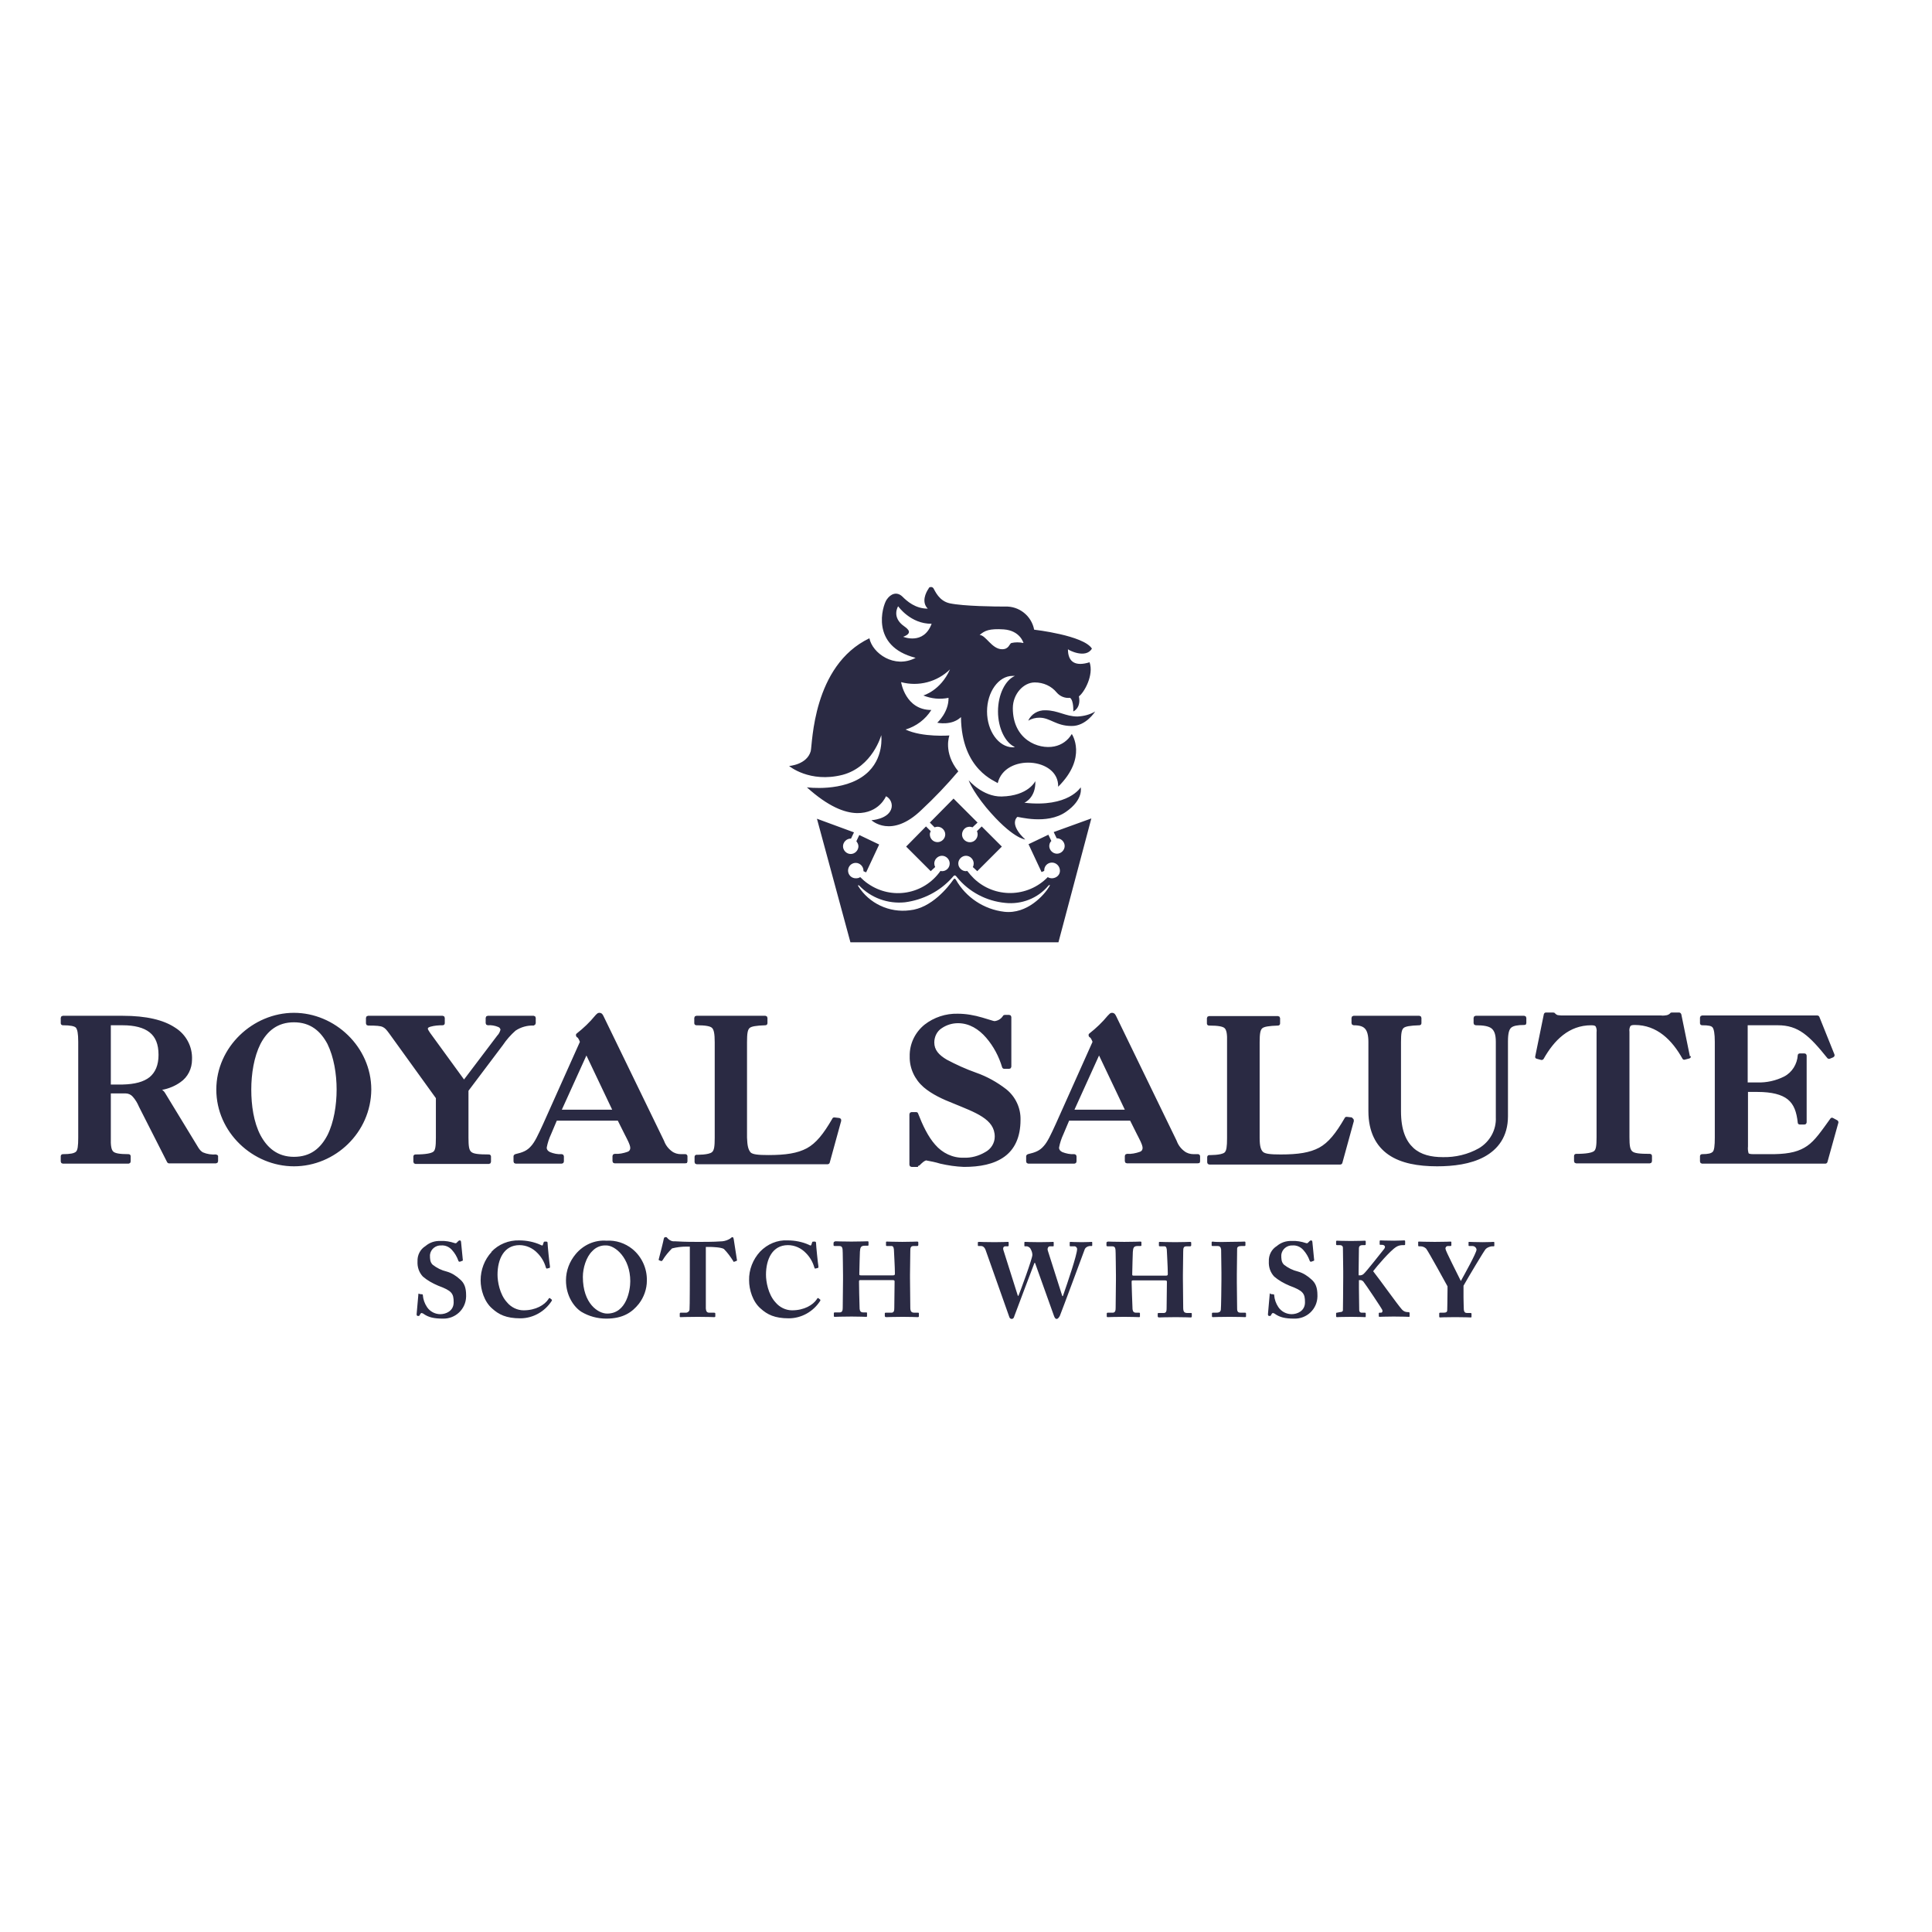 <?xml version="1.0" encoding="utf-8"?>
<!-- Generator: Adobe Illustrator 19.2.1, SVG Export Plug-In . SVG Version: 6.00 Build 0)  -->
<svg version="1.1" id="layer" xmlns="http://www.w3.org/2000/svg" xmlns:xlink="http://www.w3.org/1999/xlink" x="0px" y="0px"
	 viewBox="0 0 652 652" style="enable-background:new 0 0 652 652;" xml:space="preserve">
<style type="text/css">
	.st0{fill:#2A2A43;}
</style>
<g id="Layer_2">
	<g id="Layer_1-2">
		<path class="st0" d="M589.9,386.9v-18.4h3.2c4.9,0,8.2,0.9,10.2,2.5c2.1,1.7,3,4.2,3.4,7.9c0,0.4,0.4,0.6,0.7,0.6h1.6l0.5-0.2
			l0.2-0.5v-22.6l-0.2-0.5l-0.5-0.2h-1.6c-0.4,0-0.7,0.3-0.7,0.6c-0.2,3-1.9,5.8-4.6,7.2c-2.8,1.4-5.9,2.1-9.1,2h-3.2V346h10.2
			c6.9,0,10.6,3.5,16.7,11.1c0.2,0.2,0.5,0.3,0.8,0.2l1.2-0.5l0.4-0.4v-0.5l-5.1-12.7c-0.1-0.3-0.4-0.5-0.7-0.5h-38.9l-0.5,0.2
			l-0.2,0.5v1.9c0,0.4,0.3,0.7,0.7,0.7c0,0,0,0,0,0c2.2,0,3.2,0.2,3.6,0.8s0.7,2,0.7,4.8v32.3c0,2.8-0.2,4.3-0.7,4.8
			s-1.4,0.8-3.6,0.8c-0.4,0-0.7,0.3-0.7,0.7v1.8l0.2,0.5l0.5,0.2H616c0.3,0,0.6-0.2,0.7-0.5l3.7-13.3c0.1-0.3-0.1-0.6-0.3-0.8
			l-1.5-0.8c-0.3-0.2-0.7-0.1-0.9,0.2c-3.1,4.3-5.2,7.4-7.8,9.2c-2.6,1.8-5.7,2.7-11.2,2.8h-7c-1.2,0-1.5-0.2-1.6-0.3
			C589.9,388.5,589.8,387.7,589.9,386.9L589.9,386.9z M570.3,356.5l-2.9-14.2c-0.1-0.3-0.4-0.6-0.7-0.6h-2.5c-0.3,0-0.5,0.1-0.6,0.3
			c-0.3,0.3-0.7,0.5-1.1,0.6c-0.6,0.1-1.3,0.2-1.9,0.1h-32.8c-0.7,0-1.3,0-1.9-0.1c-0.4,0-0.8-0.3-1.1-0.6c-0.1-0.2-0.4-0.3-0.6-0.3
			h-2.5c-0.3,0-0.6,0.2-0.7,0.6l-2.9,14.2c-0.1,0.4,0.1,0.7,0.5,0.8l1.5,0.4c0.3,0.1,0.6-0.1,0.8-0.3c3.6-6.4,8.6-11.4,16.1-11.4
			c1.1,0,1.3,0.2,1.5,0.4c0.3,0.6,0.4,1.3,0.3,1.9v35.5c0,2.9-0.2,4.2-0.9,4.7c-0.7,0.5-2.5,0.9-6,0.9c-0.4,0-0.7,0.3-0.7,0.7v1.8
			l0.2,0.5l0.5,0.2h24.9l0.5-0.2l0.2-0.5v-1.8c0-0.4-0.3-0.7-0.7-0.7c-3.5,0-5.3-0.2-6-0.9s-0.9-1.9-0.9-4.7v-35.6
			c-0.1-0.7,0-1.3,0.3-1.9c0.2-0.2,0.4-0.4,1.5-0.4c7.5,0,12.6,5.1,16.1,11.4c0.2,0.3,0.5,0.4,0.8,0.3l1.5-0.4
			c0.4-0.1,0.6-0.5,0.5-0.8L570.3,356.5z M514.9,345.8l0.2-0.5v-1.8l-0.2-0.5l-0.5-0.2H498l-0.5,0.2l-0.2,0.5v1.8l0.2,0.5l0.5,0.2
			c2.7,0,4.4,0.3,5.4,1.1c0.9,0.8,1.4,2,1.4,4.5v25.5c0.2,4.2-2,8.2-5.7,10.4c-3.7,2.1-8,3.1-12.2,3c-3.9,0-7.4-0.8-9.9-3.1
			c-2.5-2.3-4.2-6-4.2-12.4v-23.3c0-2.9,0.2-4.2,0.9-4.8c0.6-0.5,2.1-0.8,5.3-0.9c0.4,0,0.7-0.3,0.7-0.7v-1.8l-0.2-0.5l-0.5-0.2
			h-22.2l-0.5,0.2l-0.2,0.5v1.8l0.2,0.5l0.5,0.2c2.1,0,3.2,0.4,3.9,1.2c0.7,0.8,1.1,2.2,1.1,4.4V375c0,7,2.6,11.8,6.8,14.7
			s10,3.9,16.4,3.9c5.4,0,11.3-0.7,15.9-3.2c4.6-2.5,8-6.8,8-13.7v-25.3c0-2.7,0.4-4,1.1-4.6s2.1-0.9,4.4-0.9L514.9,345.8
			L514.9,345.8z M456.2,377.1l-1.7-0.2c-0.3,0-0.6,0.1-0.7,0.4c-3,5.2-5.5,8.3-8.6,10c-3.2,1.7-7.1,2.3-13,2.3c-3.4,0-5.3-0.2-6-0.9
			s-1.1-1.9-1.1-4.7v-32.2c0-2.9,0.2-4.2,0.9-4.8c0.6-0.5,2.1-0.8,5.3-0.9c0.4,0,0.7-0.3,0.7-0.7c0,0,0,0,0,0v-1.8l-0.2-0.5
			l-0.5-0.2h-23.3l-0.5,0.2l-0.2,0.5v1.8c0,0.4,0.3,0.7,0.7,0.7c0,0,0,0,0,0c3.1,0,4.7,0.3,5.3,0.9c0.6,0.6,0.9,1.9,0.8,4.8v32.3
			c0,2.9-0.2,4.2-0.8,4.8c-1.1,1-5.2,0.9-5.2,0.9c-0.4,0-0.7,0.3-0.7,0.7l0,0v1.8l0.2,0.5l0.5,0.2h44.2c0.3,0,0.6-0.2,0.7-0.5
			l3.9-14.2l-0.1-0.6L456.2,377.1L456.2,377.1z M404.8,392.5l0.2-0.5v-1.8c0-0.3-0.2-0.6-0.6-0.7h-1.6c-1.1,0-2.2-0.3-3.1-1
			c-1.2-0.9-2.1-2.1-2.6-3.5L377,343.6c-0.2-0.4-0.4-0.9-0.7-1.3c-0.2-0.3-0.6-0.5-1-0.5c-0.3,0-0.6,0.1-0.8,0.3
			c-0.2,0.2-0.5,0.5-0.7,0.7c-1.8,2.2-3.9,4.2-6.2,6c-0.2,0.2-0.3,0.4-0.2,0.7c0,0.2,0.2,0.5,0.4,0.6c0.2,0,0.6,0.7,0.9,1.5
			l-12.4,27.7c-1.7,3.7-2.8,6.1-4.1,7.5c-1.3,1.5-2.7,2.1-5.3,2.7c-0.3,0.1-0.6,0.4-0.6,0.7v1.8l0.2,0.5l0.5,0.2h15.6l0.5-0.2
			l0.2-0.5v-1.8l-0.2-0.5l-0.5-0.2c-1.4,0.1-2.8-0.2-4.1-0.7c-0.8-0.4-1.1-0.9-1.1-1.5c0.3-1.6,0.8-3.1,1.5-4.6l1.9-4.5h20.6
			l2.3,4.6c0.6,1.2,1.9,3.5,1.9,4.6c0,0.6-0.3,1.1-0.9,1.3c-1.4,0.5-2.9,0.8-4.4,0.7l-0.5,0.2l-0.2,0.5v1.8l0.2,0.5l0.5,0.2h23.8
			L404.8,392.5L404.8,392.5z M379.6,374.5h-17l8.3-18.3L379.6,374.5L379.6,374.5z M369.6,240.1c-1.8,1.1-3.9,1.6-6,1.7
			c-4,0-6.6-2.1-10.8-2.1c-2.5-0.1-4.8,1.3-5.8,3.5c1.2-0.7,2.5-1,3.8-1c3.6,0,5.6,2.8,10.8,2.8
			C366.5,245.1,369.6,240.1,369.6,240.1L369.6,240.1z M368.5,218.9c-2.8-4.5-19.5-6.4-19.5-6.4c-0.9-4.7-5.1-8-9.8-7.8
			c-3.3,0-13.9-0.1-18.7-1.1c-3.6-0.8-4.9-4.1-5.5-5.1c-0.3-0.4-0.8-0.5-1.3-0.3c-0.1,0.1-0.3,0.2-0.3,0.4c-1,1.4-2.5,4.6-0.3,6.8
			c-4.2,0-7-2.5-8.6-4.1c-1.8-1.7-3.9-1-5.3,1.1s-5.6,15.7,9.8,19.6c-7.2,3.8-14.6-1.6-15.6-6.6c-19.2,9.2-19.2,35.7-19.8,38.1
			c-1.3,4.6-7.3,5-7.3,5s6.9,5.8,18,3c10.2-2.7,13.1-13.4,13.1-13.4s1.1,8-5.3,13.2c-7.4,6.1-19.8,4.4-19.8,4.4
			c7.2,6.5,12.7,8.6,16.9,8.7c7.5,0.1,9.8-5.7,9.8-5.7c1.6,0.8,2.4,2.8,1.7,4.5c-1.3,3.3-6.6,3.6-6.6,3.6s6.7,6.4,16.9-3.5
			c4.4-4.1,8.5-8.4,12.4-13c-5.2-6.4-3-12.1-3-12.1s-9.1,0.7-14.8-2c3.6-1.1,6.7-3.4,8.7-6.6c-8.8,0-10.2-9.4-10.2-9.4
			c5.9,1.6,12.2-0.1,16.5-4.3c-3.2,7.2-9,8.8-9,8.8c2.7,1.1,5.6,1.4,8.5,0.8c0.1,4.9-3.8,8.4-3.8,8.4s4.9,1.1,8-1.9
			c0.2,18,11.8,21.6,12.4,22.3c2.4-10.1,20.7-8.7,20.4,1.2c10-9.9,4.6-17.8,4.6-17.8c-1.3,2.2-3.4,3.7-5.9,4.2
			c-5.4,1.1-14-2.3-14-12.9c0-4.8,3.6-8.7,7.4-8.7c2.9,0,5.6,1.2,7.4,3.4c1.1,1.3,2.8,2,4.5,1.8c1.3,0.9,1.1,4.6,1.1,4.6
			s2.7-1.1,1.9-5.1c1.8-1.3,5.1-7.2,3.6-11.5c-4.5,1.4-7.3,0.2-7.3-4.4C360.6,219.4,366.4,222.4,368.5,218.9L368.5,218.9z
			 M314.4,210.5c-2.7,7.3-9.6,4.4-9.6,4.4c3.2-1.2,1.8-2.5,0.4-3.5c-4.5-3.1-2.1-6.8-2.1-6.8S307.3,210.6,314.4,210.5L314.4,210.5z
			 M333.1,240.1c0-6.6,3.9-12,8.6-12c0.3,0,0.6,0,0.8,0c-3.2,1.4-5.7,6.2-5.7,12c0,5.7,2.5,10.6,5.7,12c-0.3,0.1-0.5,0.1-0.8,0.1
			C337,252.1,333.1,246.7,333.1,240.1L333.1,240.1z M345.4,217c-1.4-0.3-2.8-0.3-4.1,0c-0.7,0.3-0.8,2.1-3.1,2.1
			c-3.5,0-5.5-4.8-7.6-4.8c1.7-1.5,3.3-2.2,8.1-1.9C344.3,212.8,345.4,217,345.4,217L345.4,217z M252.1,383.9v-32.2
			c0-2.9,0.2-4.2,0.9-4.8c0.6-0.5,2.1-0.8,5.3-0.9c0.4,0,0.7-0.3,0.7-0.7c0,0,0,0,0,0v-1.8l-0.2-0.5l-0.5-0.2h-23.3l-0.5,0.2
			l-0.2,0.5v1.8c0,0.4,0.3,0.7,0.7,0.7c0,0,0,0,0,0c3.1,0,4.7,0.3,5.3,0.9c0.6,0.6,0.9,1.9,0.9,4.8v32.3c0,2.9-0.2,4.2-0.9,4.8
			c-1.1,1-5.2,0.9-5.2,0.9c-0.4,0-0.7,0.3-0.7,0.7v1.8l0.2,0.5l0.5,0.2h44.2c0.3,0,0.6-0.2,0.7-0.5l3.9-14.2l-0.1-0.6l-0.5-0.3
			l-1.7-0.2c-0.3,0-0.6,0.1-0.7,0.4c-3,5.2-5.5,8.3-8.6,10c-3.2,1.7-7.1,2.3-13,2.3c-3.4,0-5.3-0.2-6-0.9
			C252.5,387.9,252.2,386.7,252.1,383.9L252.1,383.9z M231.8,392.5l0.2-0.5v-1.8c0-0.3-0.2-0.6-0.6-0.7h-1.6c-1.1,0-2.2-0.3-3.1-1
			c-1.2-0.9-2.1-2.1-2.6-3.5l-20.1-41.4c-0.2-0.4-0.4-0.9-0.7-1.3c-0.2-0.3-0.6-0.5-1-0.5c-0.3,0-0.6,0.1-0.8,0.3
			c-0.3,0.2-0.5,0.5-0.7,0.7c-1.8,2.2-3.9,4.2-6.2,6c-0.2,0.2-0.3,0.4-0.2,0.7c0,0.2,0.2,0.5,0.4,0.6c0.2,0,0.6,0.7,0.9,1.5
			l-12.4,27.7c-1.7,3.7-2.8,6.1-4.1,7.5c-1.3,1.5-2.7,2.1-5.3,2.7c-0.3,0.1-0.6,0.4-0.6,0.7v1.8l0.2,0.5l0.5,0.2h15.6l0.5-0.2
			l0.2-0.5v-1.8l-0.2-0.5l-0.5-0.2c-1.4,0.1-2.8-0.2-4-0.7c-0.8-0.4-1.1-0.9-1.1-1.5c0.3-1.6,0.8-3.1,1.5-4.6l1.9-4.5h20.6l2.3,4.6
			c0.6,1.2,1.9,3.5,1.9,4.6c0,0.6-0.3,1.1-0.9,1.3c-1.4,0.5-2.9,0.8-4.4,0.7l-0.5,0.2l-0.2,0.5v1.8l0.2,0.5l0.5,0.2h23.8
			L231.8,392.5L231.8,392.5z M206.6,374.5h-17l8.3-18.3L206.6,374.5z M180.6,345.8l0.2-0.5v-1.8l-0.2-0.5l-0.5-0.2h-15.5l-0.5,0.2
			l-0.2,0.5v1.8l0.2,0.5l0.5,0.2c1.2-0.1,2.4,0.1,3.6,0.6c0.6,0.3,0.6,0.6,0.7,0.9c-0.2,0.7-0.5,1.4-1.1,2l-11.2,14.8l-11.5-15.8
			c-0.1-0.2-0.3-0.5-0.5-0.8l-0.2-0.4v-0.1l0,0c0-0.3,0-0.4,0.8-0.7c1.4-0.4,2.8-0.5,4.2-0.5c0.4,0,0.7-0.3,0.7-0.7c0,0,0,0,0,0
			v-1.8l-0.2-0.5l-0.5-0.2h-25.2l-0.5,0.2l-0.2,0.5v1.9l0.2,0.5l0.5,0.2c2.8,0,4.2,0.1,5,0.5s1.2,0.9,2.1,2.1l15.8,21.9v13.4
			c0,2.9-0.2,4.2-0.9,4.7c-0.7,0.5-2.5,0.9-6,0.9c-0.4,0-0.7,0.3-0.7,0.7l0,0v1.8l0.2,0.5l0.5,0.2H165l0.5-0.2l0.2-0.5v-1.8
			c0-0.4-0.3-0.7-0.7-0.7c-3.5,0-5.3-0.2-6-0.9c-0.7-0.6-0.9-1.9-0.9-4.7v-15.9l11.6-15.4c1.2-1.8,2.7-3.5,4.3-4.9
			c1.8-1.2,4-1.8,6.1-1.7L180.6,345.8L180.6,345.8z M125.3,367.7c0-14.4-12.3-25.9-26.1-25.9S73,353.3,73,367.7s12.3,25.9,26.2,25.9
			S125.2,382.2,125.3,367.7z M113.6,367.7c0,5.2-0.9,11-3.1,15.4c-2.3,4.4-5.7,7.3-11.3,7.3c-5.5,0-9-3-11.3-7.3
			c-2.3-4.4-3.1-10.1-3.1-15.4s0.9-11,3.1-15.4c2.3-4.4,5.8-7.3,11.3-7.3c5.6,0,9,3,11.3,7.3C112.7,356.8,113.6,362.5,113.6,367.7
			L113.6,367.7z M73.4,389.8l-0.5-0.2c-1.5,0.1-3-0.1-4.4-0.7c-0.6-0.3-1.1-0.9-1.5-1.5L55.8,369c-0.3-0.5-0.6-0.9-1.1-1.2
			c2.2-0.4,4.4-1.3,6.2-2.6c2.5-1.7,3.9-4.6,3.9-7.6c0.2-4.4-2-8.5-5.7-10.8c-3.9-2.6-9.7-4-17.7-4H21.2l-0.5,0.2l-0.2,0.5v1.8
			c0,0.4,0.3,0.7,0.7,0.7c0,0,0,0,0,0c2.6,0,3.9,0.3,4.4,0.8c0.5,0.6,0.8,1.9,0.8,4.8v32.3c0,2.9-0.2,4.3-0.8,4.8
			c-0.6,0.5-1.8,0.8-4.4,0.8c-0.4,0-0.7,0.3-0.7,0.7v1.8l0.2,0.5l0.5,0.2h22.2l0.5-0.2l0.2-0.5v-1.8c0-0.4-0.3-0.7-0.7-0.7
			c0,0,0,0,0,0c-3.1,0-4.6-0.3-5.2-0.9c-0.6-0.6-0.9-1.9-0.8-4.8v-14.8h5c0.9,0,1.8,0.4,2.4,1.1c0.9,1,1.6,2.2,2.1,3.4l9.5,18.7
			c0.1,0.2,0.4,0.4,0.6,0.4h15.9l0.5-0.2l0.2-0.5v-1.8L73.4,389.8z M53.5,356c0,3.5-1.1,5.9-3,7.5c-2,1.6-5,2.4-9.1,2.5h-4v-20h4
			c4,0,7.1,0.8,9.1,2.4C52.5,350,53.5,352.4,53.5,356L53.5,356z M141.2,436.7l-0.6,6.8c0,0.4,0.1,0.6,0.5,0.6s0.4,0,0.6-0.4
			c0.2-0.4,0.4-0.6,0.6-0.6c0.3,0.1,0.6,0.2,0.8,0.4c1.5,1,3.2,1.5,6.4,1.5c4.2,0.1,7.7-3.2,7.8-7.4c0-0.2,0-0.3,0-0.5
			c0-2.5-0.6-4.1-2-5.3c-1.3-1.2-2.8-2.2-4.6-2.7c-1.7-0.4-3.3-1.2-4.7-2.3c-0.9-0.9-0.9-2-0.9-3.3c0.2-1.9,1.9-3.3,3.8-3.2
			c1.4-0.1,2.7,0.5,3.6,1.5c1,1.1,1.7,2.3,2.2,3.7c0.1,0.3,0.3,0.3,0.5,0.3l0.8-0.3c0.1,0,0.2-0.1,0.2-0.2l-0.6-6.1
			c0-0.2-0.1-0.6-0.4-0.6c-0.2,0-0.4,0.1-0.5,0.2l-0.5,0.5c-0.2,0.3-0.5,0.3-0.8,0.2c-1.5-0.5-3.1-0.8-4.7-0.7
			c-1.9-0.1-3.7,0.5-5.1,1.7c-1.8,1.1-2.8,3.1-2.7,5.2c-0.1,1.9,0.5,3.7,1.8,5.1c1.5,1.3,3.3,2.3,5.2,3.1c4.6,1.7,5.2,2.6,5.2,5.6
			s-2.7,4-4.5,4c-1.8,0-3.5-0.9-4.5-2.4c-0.8-1.2-1.3-2.6-1.4-4c0-0.3-0.1-0.3-0.2-0.3l-0.9-0.1
			C141.3,436.5,141.2,436.5,141.2,436.7L141.2,436.7z M165.9,422.5c-2.4,2.6-3.7,6-3.7,9.6c0,3.1,1.2,7.2,3.9,9.5
			c2.2,2,4.7,3.3,9.5,3.3c4.3,0,8.3-2.3,10.6-5.9c0.1-0.2,0.1-0.4,0-0.4l-0.6-0.5c-0.2-0.1-0.4,0-0.5,0.3c-1.3,2-4.3,3.8-8.4,3.8
			c-2.1,0-4.2-1-5.6-2.7c-2.5-2.7-3.2-7.1-3.2-9.3c0-5.3,2.2-10,7.4-10c2.3,0,4.5,1,6.1,2.7c1.3,1.3,2.3,3,2.8,4.8
			c0.1,0.3,0.3,0.5,0.4,0.4l0.8-0.2c0.2,0,0.2-0.2,0.2-0.5c-0.2-1.1-0.8-7.1-0.8-7.8c0-0.5-0.1-0.6-0.6-0.6c-0.5,0-0.6,0-0.7,0.2
			l-0.3,0.9c-0.1,0.3-0.2,0.3-0.8,0c-2.2-1-4.7-1.5-7.2-1.5c-3.5-0.1-7,1.3-9.4,3.9L165.9,422.5z M194.3,423.2
			c-2.1,2.5-3.3,5.6-3.3,8.9c0,5.2,2.7,9,5.2,10.6c2.5,1.5,5.4,2.3,8.4,2.3c5.6,0,8.7-2.1,11-5c1.7-2.2,2.7-5,2.7-7.8
			c0.1-4.1-1.7-8.1-4.9-10.7c-2.5-2-5.6-3-8.7-2.8C200.7,418.4,196.9,420.1,194.3,423.2L194.3,423.2z M196.7,430.9
			c0-2.9,1.1-6.7,3.2-8.7c1.2-1.3,2.9-2,4.7-1.9c3,0,8.1,4.2,8.1,12.1c0,2.9-1.2,10.9-7.8,10.9C201.9,443.3,196.7,440,196.7,430.9
			L196.7,430.9z M224,418.1c-0.1,0.7-1.3,5.4-1.7,6.9c0,0.1,0,0.3,0.1,0.3l0.8,0.3c0.1,0,0.2-0.1,0.4-0.3c0.9-1.5,2-2.8,3.2-4
			c1.6-0.4,3.2-0.6,4.8-0.6h1.2v8.8c0,0.7,0,11.6-0.1,12.4c0,0.6-0.6,1.1-1.2,1.1c0,0,0,0,0,0h-1.8c-0.2,0-0.3,0.1-0.3,0.4v0.7
			c0,0.3,0,0.4,0.3,0.4c0.5,0,2-0.1,5.8-0.1c4,0,5.1,0.1,5.5,0.1c0.3,0,0.4-0.1,0.4-0.3v-0.8c0-0.2,0-0.4-0.4-0.4h-1.6
			c-0.9,0-1.1-0.5-1.2-1.4c0-0.5,0-10.5,0-11v-9.8h1.2c0.8,0,4,0.1,4.9,0.7c1.2,1.2,2.2,2.6,3.1,4c0.1,0.3,0.2,0.4,0.4,0.3l0.8-0.3
			c0.1-0.1,0.2-0.2,0.1-0.3c-0.3-1.9-1-6.4-1.1-7.1c-0.1-0.4-0.2-0.6-0.4-0.6s-0.5,0.2-0.8,0.5c-0.8,0.5-1.7,0.8-2.6,0.9
			c-1.5,0.1-3,0.2-6.9,0.2h-2.1c-3.7,0-5.2-0.1-7.1-0.2c-0.9,0.1-1.7-0.3-2.3-0.9c-0.3-0.4-0.4-0.5-0.7-0.5
			C224.3,417.5,224.1,417.6,224,418.1L224,418.1z M256.5,422.4c-2.4,2.6-3.8,6.1-3.7,9.7c0,3.1,1.2,7.2,3.9,9.5
			c2.2,2,4.7,3.3,9.5,3.3c4.3,0,8.3-2.3,10.6-5.9c0.1-0.2,0.1-0.4,0-0.4l-0.6-0.5c-0.2-0.1-0.4,0-0.5,0.3c-1.3,2-4.3,3.8-8.4,3.8
			c-2.1,0-4.2-1-5.6-2.7c-2.5-2.7-3.2-7.1-3.2-9.3c0-5.3,2.2-10,7.4-10c2.3,0,4.5,1,6.1,2.7c1.3,1.3,2.3,3,2.8,4.8
			c0.1,0.3,0.2,0.5,0.4,0.4l0.8-0.2c0.2,0,0.2-0.2,0.2-0.5c-0.2-1.1-0.8-7.1-0.8-7.8c0-0.5-0.1-0.6-0.6-0.6c-0.5,0-0.6,0-0.7,0.2
			l-0.3,0.9c-0.1,0.3-0.3,0.3-0.8,0c-2.2-1-4.7-1.5-7.2-1.5C262.4,418.4,259,419.8,256.5,422.4L256.5,422.4z M281.3,419.4v0.7
			c0,0.2,0,0.4,0.4,0.4h1.5c1,0,1.2,0.5,1.2,2.3c0,0.5,0.1,5.3,0.1,7.5v1.5c0,0.9-0.1,7.8-0.1,9.5c0,0.8-0.1,1.6-1,1.6h-1.6
			c-0.3,0-0.4,0.1-0.4,0.3v0.8c0,0.3,0,0.4,0.4,0.4c0.7,0,1.8-0.1,5.6-0.1c3,0,4.2,0.1,4.9,0.1c0.3,0,0.3-0.1,0.3-0.3v-0.9
			c0-0.2,0-0.3-0.3-0.3h-1c-0.8,0-1.1-0.4-1.2-1.2c-0.1-2.4-0.2-7.9-0.2-8.8v-0.5c0-0.3,0.1-0.4,0.5-0.4h10.7c0.4,0,0.8,0,0.8,0.4
			v0.4c0,1.1-0.1,6.9-0.1,8.6c0,0.9-0.1,1.6-1,1.6H299c-0.4,0-0.4,0.1-0.4,0.3v0.8c0,0.2,0.1,0.4,0.5,0.4c0.8,0,2-0.1,5.6-0.1
			c3.2,0,4.4,0.1,5,0.1c0.4,0,0.4-0.2,0.4-0.4v-0.8c0-0.2,0-0.3-0.3-0.3h-1.2c-1.1,0-1.4-0.5-1.4-1.8c0-2-0.1-8.7-0.1-9.9v-1.2
			c0-1.3,0.1-7.3,0.1-7.8c0-1.2,0.1-1.8,1.1-1.8h1.1c0.4,0,0.5-0.1,0.5-0.4v-0.7c0-0.3,0-0.4-0.5-0.4c-0.5,0-2,0.1-4.9,0.1
			s-4.6-0.1-5.2-0.1c-0.3,0-0.3,0.1-0.3,0.3v0.8c0,0.3,0,0.4,0.4,0.4h1.5c0.6,0,0.8,0.7,0.8,1.8c0,0.4,0.3,5.3,0.3,7.3v0.3
			c0,0.4-0.2,0.5-0.7,0.5h-10.7c-0.5,0-0.6-0.1-0.6-0.3v-0.5c0-2,0.2-6.7,0.2-7.2c0.1-1.4,0.3-2,1.6-2h0.9c0.4,0,0.4-0.1,0.4-0.3
			v-0.8c0-0.3,0-0.4-0.4-0.4c-0.6,0-1.9,0.1-5.4,0.1c-3.5,0-4.7-0.1-5.3-0.1C281.4,419,281.4,419.2,281.3,419.4L281.3,419.4z
			 M309.8,393.5l0.5-0.2c0.4-0.4,0.8-0.8,1.3-1.2c0.3-0.2,0.6-0.4,0.9-0.5c1.6,0.3,3.2,0.6,4.8,1.1c2.6,0.6,5.3,1,8,1.1
			c5.4,0,10.1-0.9,13.6-3.4c3.5-2.5,5.5-6.6,5.5-12.5c0.1-4-1.7-7.8-4.8-10.3c-3.1-2.4-6.5-4.3-10.2-5.6c-3.4-1.2-6.7-2.7-9.9-4.4
			c-2.7-1.6-4.2-3.3-4.2-5.8c0-1.9,0.9-3.8,2.5-4.8c1.6-1.1,3.5-1.7,5.5-1.7c3.8,0,7,2,9.5,4.9c2.5,2.9,4.3,6.3,5.4,10
			c0.1,0.3,0.4,0.5,0.7,0.5h1.7l0.5-0.2l0.2-0.5v-16.8l-0.2-0.5l-0.5-0.2h-1.5c-0.2,0-0.5,0.1-0.6,0.3c-0.6,1-1.7,1.7-2.9,1.8
			c-0.3,0-2-0.6-4.1-1.2c-2.7-0.8-5.5-1.3-8.3-1.3c-4-0.1-8,1.2-11.2,3.7c-3.2,2.6-5.1,6.5-5,10.7c-0.1,4,1.7,7.8,4.7,10.4
			c2.8,2.4,6.5,4.1,10.1,5.5c3.6,1.5,7.1,2.8,9.7,4.5c2.6,1.7,4.2,3.7,4.2,6.7c0,2.2-1.3,4.2-3.2,5.2c-2.2,1.3-4.7,2-7.3,1.9
			c-3.7,0.1-7.2-1.6-9.6-4.4c-2.4-2.7-4.2-6.5-5.8-10.6c-0.1-0.3-0.4-0.4-0.7-0.4h-1.5l-0.5,0.2l-0.2,0.5v17.1l0.2,0.5l0.5,0.2
			H309.8z M368.3,276.2l-12.7,4.6l1,2.1h0.1c1.4,0,2.6,1.2,2.6,2.6c0,1.4-1.2,2.6-2.6,2.6c-1.4,0-2.6-1.2-2.6-2.6
			c0-0.7,0.3-1.3,0.7-1.7l-1-2.1l-6.7,3.2l4.4,9.4l0.9-0.4v-0.2c0-1.5,1.2-2.6,2.6-2.6c1.4,0,2.6,1.1,2.7,2.6s-1.1,2.6-2.6,2.7
			c-0.5,0-1.1-0.1-1.5-0.4c-6.8,7-18,7.2-25,0.4c-0.8-0.8-1.5-1.6-2.2-2.5l-0.4,0.1c-1.4,0-2.6-1.2-2.6-2.6c0-1.4,1.2-2.6,2.6-2.6
			c1.4,0,2.6,1.2,2.6,2.6c0,0,0,0,0,0c0,0.4-0.1,0.9-0.3,1.2l1.5,1.4l8.3-8.3l-6.8-6.8l-1.6,1.6c0.6,1.3,0,2.9-1.3,3.5
			c-1.3,0.6-2.9,0-3.5-1.3c-0.6-1.3,0-2.9,1.3-3.5c0.3-0.1,0.7-0.2,1-0.2c0.3,0,0.7,0.1,1,0.2l1.7-1.6l-8.1-8.1l-8,8.1l1.6,1.6
			c0.3-0.1,0.7-0.2,1-0.2c1.4,0,2.6,1.2,2.6,2.6s-1.2,2.6-2.6,2.6c-1.5,0-2.6-1.2-2.6-2.6c0-0.4,0.1-0.7,0.3-1.1l-1.6-1.6l-6.7,6.8
			l8.3,8.3l1.5-1.4c-0.2-0.4-0.3-0.8-0.3-1.2c0-1.4,1.2-2.6,2.6-2.6s2.6,1.2,2.6,2.6c0,1.4-1.1,2.6-2.6,2.6c0,0-0.1,0-0.1,0
			l-0.4-0.1c-5.6,8-16.5,9.9-24.5,4.3c-0.9-0.6-1.8-1.4-2.6-2.2c-0.4,0.3-0.9,0.4-1.5,0.4c-1.5,0-2.6-1.2-2.6-2.6
			c0-1.5,1.2-2.6,2.6-2.6c1.4,0,2.6,1.2,2.6,2.6c0,0,0,0,0,0v0.2l0.9,0.4l4.4-9.4l-6.7-3.2l-1,2.1c0.4,0.5,0.7,1.1,0.7,1.7
			c0,1.4-1.2,2.6-2.6,2.6s-2.6-1.2-2.6-2.6c0-1.4,1.2-2.6,2.6-2.6h0.1l1-2.1l-12.5-4.6l11.3,41.7h70.2L368.3,276.2z M354.1,299.2
			c-1.6,2.7-7.4,9.4-15.2,8.5c-6.8-0.8-12.9-4.8-16.3-10.8c-0.3-0.4-0.5-0.6-0.9,0c-1.6,2.3-7.3,9.6-14.7,10.3
			c-6.9,0.9-13.7-2.3-17.4-8.2c-0.2-0.4,0.3-0.2,0.3-0.2c4,4.2,9.7,6.3,15.5,5.7c6.1-0.8,11.8-3.7,15.9-8.3c0.7-0.8,0.9-1.2,1.7-0.1
			c4,4.9,9.9,8,16.2,8.6c5.5,0.6,11-1.5,14.6-5.8C354.1,298.6,354.6,298.4,354.1,299.2L354.1,299.2z M345.7,270.9
			c0,0,3.9-1.6,3.7-7.3c0,0-2.3,5-11.4,5.2c-6.4,0.1-11.1-5.5-11.1-5.5s1,3.2,5.9,9.2c8.9,10.6,13.2,10.8,13.2,10.8
			s-5.5-4.7-2.7-7.6c0.2-0.2,9.9,2.8,16.4-1.7c6.1-4.2,5-8.3,5-8.3S360.6,272.6,345.7,270.9L345.7,270.9z M330,419.3v0.9
			c0,0.1,0,0.3,0.2,0.3h0.9c0.5,0,1.1,0.3,1.5,1.3l8,22.6c0.1,0.4,0.4,0.7,0.8,0.7c0.6,0,0.8-0.5,0.9-0.9c0.1-0.4,6.4-16.9,6.8-18
			h0.2l6.4,17.9c0.2,0.5,0.4,1,0.9,1c0.5,0,0.9-0.7,1.1-1.1c0.7-1.7,7.9-21.1,8.3-22.2c0.2-0.7,0.9-1.2,1.7-1.3h0.7
			c0.2,0,0.2-0.1,0.2-0.3v-0.8c0-0.2,0-0.3-0.2-0.3s-1.3,0.1-3.3,0.1c-2.2,0-3.5-0.1-3.8-0.1s-0.3,0.1-0.3,0.3v0.9
			c0,0.2,0,0.3,0.3,0.3h1.1c0.6-0.1,1.1,0.4,1.1,0.9c0,1.9-3.1,11-4.8,15.9h-0.2l-4.9-15.4c-0.2-0.6,0.1-1.4,0.7-1.4h1.1
			c0.2,0,0.2-0.1,0.2-0.3v-0.9c0-0.2,0-0.3-0.2-0.3c-0.2,0-1.7,0.1-4.7,0.1s-4.4-0.1-4.7-0.1c-0.3,0-0.3,0.1-0.3,0.3v0.9
			c0,0.2,0,0.3,0.2,0.3h0.7c0.4,0.1,0.8,0.3,1.1,0.7c0.4,0.7,0.7,1.4,0.7,2.2c0,1.3-4.2,12.6-4.7,13.8h-0.2l-4.9-15.5
			c-0.2-0.7,0.1-1.2,0.7-1.2h0.8c0.2,0,0.3-0.1,0.3-0.3v-0.9c0-0.2,0-0.3-0.3-0.3s-1.8,0.1-4.4,0.1c-3.7,0-4.8-0.1-5.1-0.1
			C330,419.1,330,419.2,330,419.3L330,419.3z M373.4,419.5v0.7c0,0.2,0,0.4,0.4,0.4h1.5c1,0,1.2,0.5,1.2,2.3c0,0.5,0.1,5.3,0.1,7.5
			v1.5c0,0.9-0.1,7.8-0.1,9.5c0,0.8-0.1,1.6-1,1.6h-1.6c-0.3,0-0.4,0.1-0.4,0.3v0.8c0,0.3,0,0.4,0.4,0.4c0.7,0,1.8-0.1,5.6-0.1
			c3,0,4.2,0.1,4.9,0.1c0.3,0,0.3-0.1,0.3-0.3v-0.9c0-0.2,0-0.3-0.3-0.3h-1c-0.8,0-1.1-0.4-1.2-1.2c-0.1-2.4-0.3-7.9-0.3-8.8v-0.5
			c0-0.3,0.1-0.4,0.5-0.4H393c0.4,0,0.8,0,0.8,0.4v0.4c0,1.1-0.1,6.9-0.1,8.6c0,0.9-0.1,1.6-1,1.6h-1.6c-0.4,0-0.4,0.1-0.4,0.3v0.8
			c0,0.2,0.1,0.4,0.5,0.4c0.8,0,2-0.1,5.6-0.1c3.2,0,4.4,0.1,5,0.1c0.4,0,0.4-0.2,0.4-0.4v-0.8c0-0.2,0-0.3-0.3-0.3h-1.2
			c-1.1,0-1.4-0.5-1.4-1.8c0-2-0.1-8.7-0.1-9.9v-1.2c0-1.3,0.1-7.3,0.1-7.8c0-1.2,0.1-1.8,1.1-1.8h1.1c0.4,0,0.5-0.1,0.5-0.4v-0.7
			c0-0.3,0-0.4-0.5-0.4s-2,0.1-4.9,0.1c-3,0-4.6-0.1-5.2-0.1c-0.3,0-0.3,0.1-0.3,0.3v0.8c0,0.3,0,0.4,0.4,0.4h1.5
			c0.6,0,0.8,0.7,0.8,1.8c0,0.4,0.3,5.3,0.3,7.3v0.3c0,0.4-0.2,0.5-0.7,0.5h-10.7c-0.5,0-0.6-0.1-0.6-0.3v-0.5c0-2,0.2-6.7,0.2-7.2
			c0.1-1.4,0.3-2,1.6-2h0.9c0.4,0,0.4-0.1,0.4-0.3v-0.8c0-0.3,0-0.4-0.4-0.4c-0.6,0-1.9,0.1-5.4,0.1s-4.7-0.1-5.3-0.1
			C373.5,419,373.4,419.2,373.4,419.5L373.4,419.5z M409.2,419c-0.1,0-0.3,0.1-0.3,0.2v1.1c0,0.1,0.1,0.2,0.3,0.2h1.7
			c0.8,0,1.1,0.4,1.2,1.2c0,0.5,0.1,6.9,0.1,7.7v2.5c0,1.9-0.1,9.6-0.2,10.1c-0.1,0.9-0.9,1-1.6,1h-1.1c-0.2,0-0.3,0.1-0.3,0.2v1
			c0,0.2,0.1,0.3,0.3,0.3c0.4,0,1.9-0.1,5.7-0.1c3.4,0,4.8,0.1,5.2,0.1c0.2,0,0.3-0.1,0.3-0.2v-1c0-0.2-0.1-0.3-0.3-0.3h-1.5
			c-0.7,0-1.2-0.2-1.2-1.3c0-0.3-0.1-8.6-0.1-8.9v-2.7c0-0.4,0.1-8.3,0.1-8.7c0-0.6,0.5-0.9,1.4-0.9h1.1c0.2,0,0.3-0.1,0.3-0.3v-0.9
			c0-0.2-0.1-0.3-0.3-0.3c-0.5,0-1.6,0.1-5.3,0.1C411.3,419.2,409.6,419.1,409.2,419L409.2,419z M428.5,436.7l-0.6,6.8
			c0,0.4,0.1,0.6,0.5,0.6s0.4,0,0.6-0.4c0.2-0.4,0.4-0.6,0.6-0.6c0.3,0.1,0.6,0.2,0.8,0.4c1.5,1,3.2,1.5,6.4,1.5
			c4.2,0.1,7.7-3.2,7.8-7.4c0-0.2,0-0.3,0-0.5c0-2.5-0.6-4.1-2-5.3c-1.3-1.2-2.8-2.2-4.6-2.7c-1.7-0.4-3.3-1.2-4.7-2.3
			c-0.9-0.9-0.9-2-0.9-3.3c0.2-1.9,1.9-3.3,3.8-3.2c1.4-0.1,2.7,0.5,3.6,1.5c1,1.1,1.7,2.3,2.2,3.7c0.1,0.3,0.3,0.3,0.5,0.3l0.8-0.3
			c0.1,0,0.2-0.1,0.2-0.2l-0.6-6.1c0-0.2-0.1-0.6-0.4-0.6c-0.2,0-0.4,0.1-0.5,0.2l-0.5,0.5c-0.2,0.3-0.5,0.3-0.8,0.2
			c-1.5-0.5-3.1-0.8-4.7-0.7c-1.9-0.1-3.7,0.5-5.1,1.7c-1.8,1.1-2.8,3.1-2.7,5.2c-0.1,1.9,0.5,3.7,1.8,5.1c1.5,1.3,3.3,2.3,5.2,3.1
			c4.6,1.7,5.2,2.6,5.2,5.6s-2.7,4-4.5,4c-1.8,0-3.5-0.9-4.5-2.4c-0.8-1.2-1.3-2.6-1.4-4c0-0.3-0.1-0.3-0.3-0.3l-0.9-0.1
			C428.6,436.4,428.5,436.4,428.5,436.7L428.5,436.7z M451.2,443c-0.1,0-0.3,0-0.3,0.2v1c0,0.2,0.1,0.3,0.3,0.3s1.5-0.1,4.7-0.1
			c3.3,0,4.4,0.1,4.8,0.1c0.2,0,0.2-0.1,0.2-0.3v-1c0-0.1-0.1-0.2-0.3-0.2h-1.1c-0.4,0-0.8-0.3-0.8-0.8c0,0,0,0,0,0
			c0-0.5-0.1-5.7-0.1-7.5V432h0.5c0.4,0,0.7,0.2,1,0.5c0.6,0.7,6.1,8.9,6.4,9.6c0.1,0.3,0.1,0.9-0.5,0.9h-0.5
			c-0.1,0-0.2,0.1-0.2,0.2c0,0,0,0,0,0v0.9c0,0.2,0.1,0.3,0.2,0.3c0.5,0,1.9-0.1,4.8-0.1c3.6,0,4.7,0.1,5.1,0.1s0.3-0.1,0.3-0.3v-1
			c0-0.1-0.1-0.2-0.2-0.3c0,0,0,0-0.1,0h-0.4c-0.7,0-1.4-0.3-1.9-0.9c-1.6-1.8-7.4-10-9.7-12.9c1.2-1.6,5.8-7,7.8-8.2
			c0.6-0.4,1.4-0.6,2.1-0.6h0.6c0.2,0,0.3-0.1,0.3-0.3v-1c0-0.2-0.1-0.3-0.3-0.3c-0.4,0-1.7,0.1-3.4,0.1c-2.8,0-4.2-0.1-4.7-0.1
			c-0.1,0-0.2,0.1-0.2,0.3v0.9c0,0.2,0,0.3,0.2,0.3h0.6c0.7,0,1.4,0.5,0.7,1.4c-0.5,0.6-6.2,7.9-6.9,8.4c-0.3,0.3-0.6,0.4-1,0.5
			h-0.7v-1.3c0-1.7,0.1-7.3,0.1-7.8c0-0.8,0.5-1.1,1.2-1.1h0.8c0.2,0,0.3-0.1,0.3-0.3v-0.9c0-0.2-0.1-0.3-0.3-0.3
			c-0.5,0-1.6,0.1-4.7,0.1c-3.1,0-4.2-0.1-4.7-0.1c-0.2,0-0.3,0.1-0.3,0.2v1c0,0.2,0.1,0.3,0.3,0.3h0.9c0.9,0,1.1,0.5,1.1,0.9
			c0,0.4,0.1,7.2,0.1,7.8v2.1c0,4.4-0.1,10.8-0.1,11.2c0,0.3-0.3,0.6-1,0.6L451.2,443z M478.6,419.3v1c0,0.1,0,0.3,0.3,0.3h0.5
			c0.7,0,1.4,0.3,1.9,0.8c0.9,1.2,6.6,11.6,7.2,12.7v1.5c0,3.3-0.1,6.1-0.1,6.6c0,0.5-0.3,0.8-1.2,0.8h-1.2c-0.2,0-0.3,0.1-0.3,0.3
			v0.9c0,0.3,0.1,0.4,0.2,0.4c0.4,0,1.5-0.1,5.2-0.1c3.4,0,4.7,0.1,5.2,0.1c0.3,0,0.3-0.1,0.3-0.3v-0.9c0-0.1,0-0.3-0.3-0.3h-1.1
			c-0.6,0-1.1-0.1-1.2-1.2c0-0.3-0.1-2.6-0.1-4v-4c1.5-2.7,7-11.9,7.5-12.4c0.5-0.5,1.3-0.8,2-0.9h0.6c0.3,0,0.3-0.1,0.3-0.3v-0.9
			c0-0.2,0-0.3-0.3-0.3s-1.1,0.1-3.6,0.1c-2.6,0-4.1-0.1-4.5-0.1s-0.3,0.1-0.3,0.2v0.9c0,0.2,0,0.3,0.3,0.3h1c0.7,0,1.3,0.5,1.4,1.2
			c0,1.1-4.2,8.6-5.3,10.6c-1-2.1-5.2-10.2-5.2-10.9c0-0.5,0.3-0.9,0.8-0.9c0,0,0.1,0,0.1,0h0.8c0.2,0,0.3-0.1,0.3-0.3v-0.9
			c0-0.2,0-0.3-0.3-0.3s-1.6,0.1-5.3,0.1c-3.2,0-4.8-0.1-5.2-0.1C478.5,419,478.6,419.1,478.6,419.3L478.6,419.3z"/>
	</g>
</g>
</svg>
